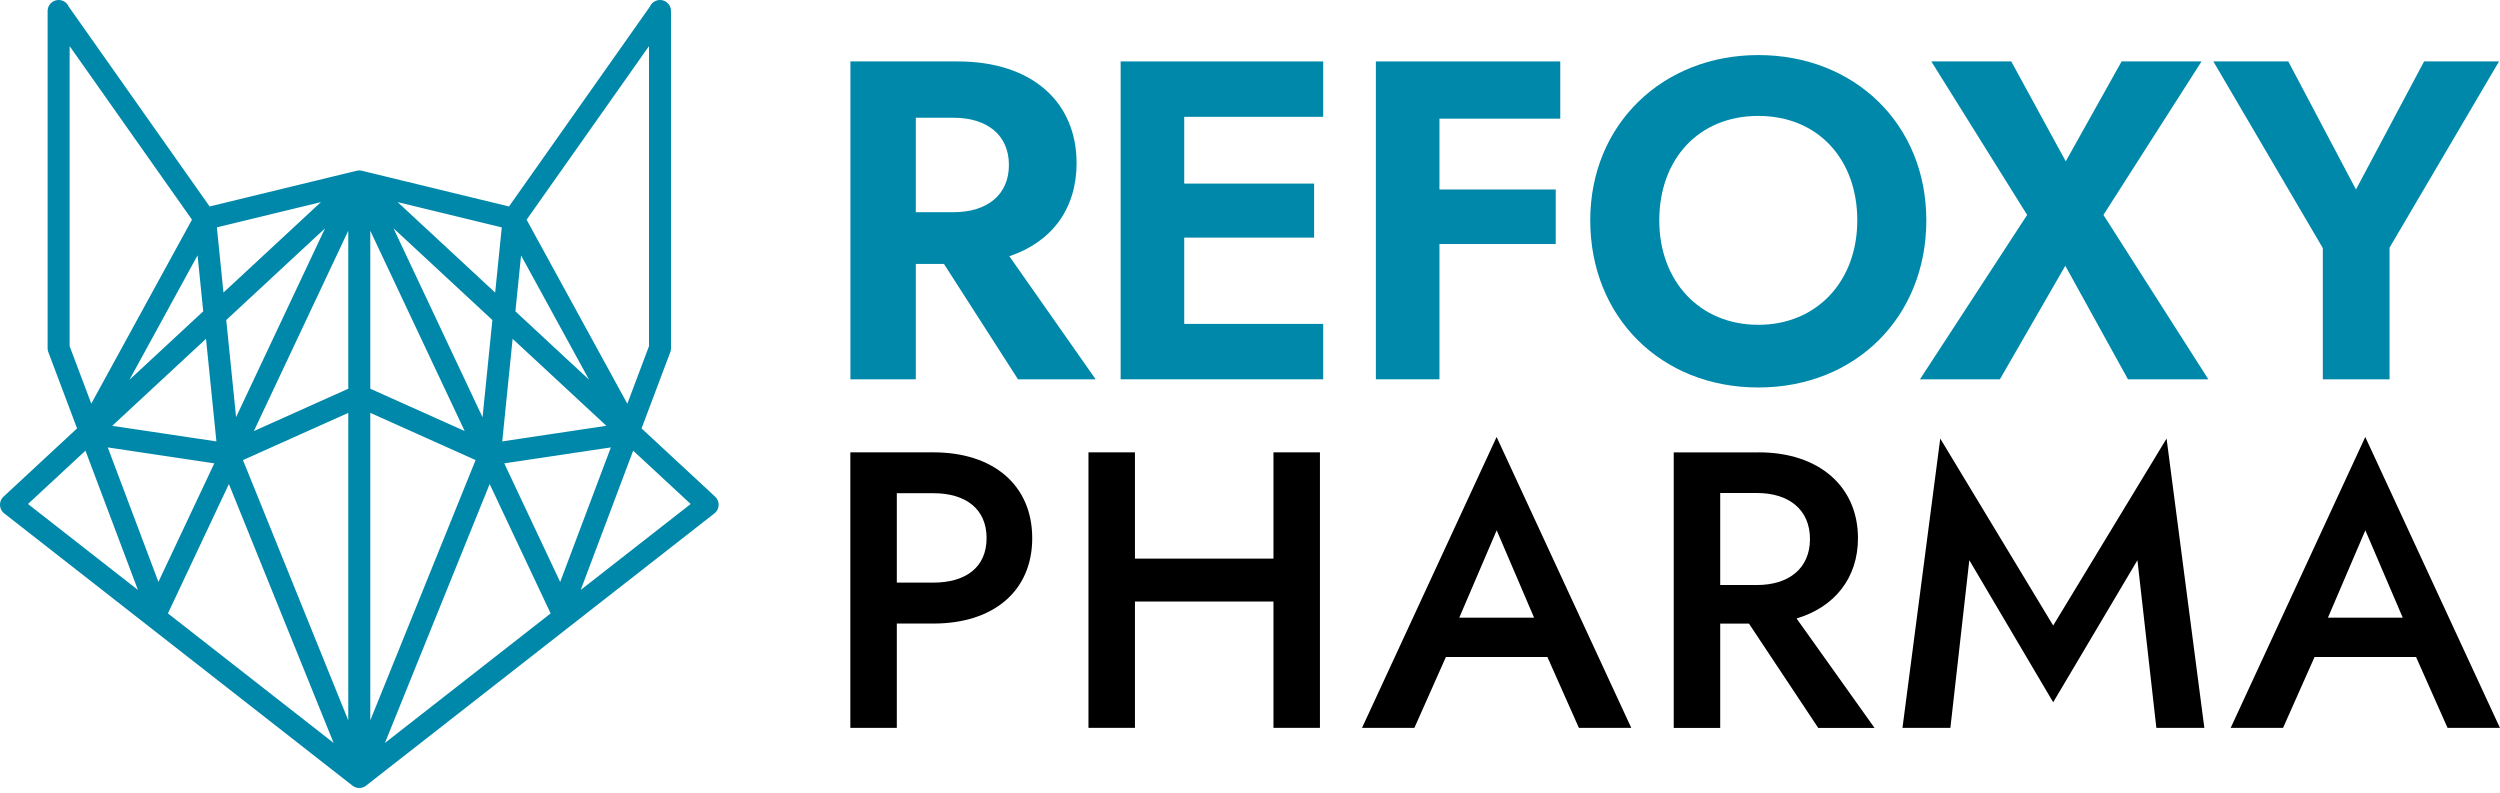 <svg width="454" height="144" viewBox="0 0 454 144" fill="none" xmlns="http://www.w3.org/2000/svg">
<path d="M10.646 2V63.246M10.646 2.069L37.217 39.757M37.217 39.757L65.245 32.953L93.273 39.757L114.579 78.682M37.217 39.757L15.911 78.682L41.547 82.516M37.217 39.757L41.547 82.516M65.245 141.097L2 91.657L65.245 32.967M65.245 141.097V32.967M65.245 141.097L41.547 82.516M65.245 141.097L128.504 91.657L65.245 32.967M65.245 141.097L88.943 82.516M65.245 32.967L28.557 110.817M65.245 32.967L101.933 110.817L119.857 63.233M41.547 82.516L65.245 71.892M28.571 110.817L10.646 63.233M119.857 2V63.246M119.857 2.069L93.287 39.757L88.957 82.516M114.593 78.682L88.957 82.516M88.957 82.516L65.259 71.892" stroke="#0088AA" stroke-width="4" stroke-linecap="round" stroke-linejoin="round"/>
<path d="M173.9 11.155C187.59 11.155 195.508 18.659 195.508 29.627C195.508 37.792 191.137 43.894 183.302 46.533L198.972 68.882H184.869L171.425 47.935H166.312V68.882H154.435V11.155H173.9ZM166.312 21.381V38.534H173.157C179.26 38.534 183.219 35.4 183.219 29.957C183.219 24.514 179.26 21.381 173.157 21.381H166.312Z" fill="#0088AA"/>
<path d="M240.292 11.155V21.216H215.055V33.339H238.643V43.152H215.055V58.821H240.292V68.882H203.508V11.155H240.292Z" fill="#0088AA"/>
<path d="M283.344 11.155V21.546H261.406V34.411H282.52V44.307H261.406V68.882H249.859V11.155H283.344Z" fill="#0088AA"/>
<path d="M319.304 10C336.789 10 349.82 22.535 349.82 40.019C349.82 57.502 337.036 70.367 319.304 70.367C301.572 70.367 288.788 57.502 288.788 40.019C288.788 22.535 301.984 10 319.304 10ZM319.304 58.986C329.943 58.986 337.283 51.069 337.283 40.019C337.283 28.968 330.191 21.051 319.304 21.051C308.417 21.051 301.324 28.968 301.324 40.019C301.324 51.069 308.664 58.986 319.304 58.986Z" fill="#0088AA"/>
<path d="M399.8 11.155L381.985 39.029L401.037 68.882H386.439L375.057 48.265L363.181 68.882H348.665L368.129 39.029L350.727 11.155H365.243L375.14 29.298L385.284 11.155H399.8Z" fill="#0088AA"/>
<path d="M453.821 11.155L433.945 44.967V68.882H421.821V45.049L401.944 11.155H415.553L427.842 34.411L440.213 11.155H453.821Z" fill="#0088AA"/>
<path d="M169.515 82.146C180.456 82.146 187.453 88.152 187.453 97.733C187.453 107.313 180.443 113.237 169.515 113.237H162.862V132.177H154.422V82.146H169.515ZM162.862 105.801H169.515C175.302 105.801 179.164 103.079 179.164 97.719C179.164 92.358 175.302 89.568 169.515 89.568H162.862V105.801Z" fill="black"/>
<path d="M206.106 82.146V101.444H231.261V82.146H239.701V132.177H231.261V109.237H206.106V132.177H197.666V82.146H206.106Z" fill="black"/>
<path d="M281.021 119.312H262.574L256.856 132.177H247.344L271.784 79.356L296.238 132.177H286.726L281.008 119.312H281.021ZM265.007 112.164H278.588L271.798 96.303L265.007 112.164Z" fill="black"/>
<path d="M319.4 82.146C330.342 82.146 337.407 88.359 337.407 97.733C337.407 104.948 333.187 110.24 326.259 112.316L340.418 132.191H330.191L317.613 113.25H312.39V132.191H303.95V82.16H319.386L319.4 82.146ZM312.39 89.513V106.24H319.043C324.83 106.24 328.692 103.244 328.692 97.884C328.692 92.523 324.83 89.527 319.043 89.527H312.39V89.513Z" fill="black"/>
<path d="M354.205 132.177H345.49L352.349 79.644L372.858 113.594L393.449 79.644L400.309 132.177H391.594L388.157 101.732L372.858 127.531L357.627 101.732L354.191 132.177H354.205Z" fill="black"/>
<path d="M438.77 119.312H420.323L414.604 132.177H405.092L429.532 79.356L453.986 132.177H444.474L438.756 119.312H438.77ZM422.756 112.164H436.337L429.546 96.303L422.756 112.164Z" fill="black"/>
</svg>
